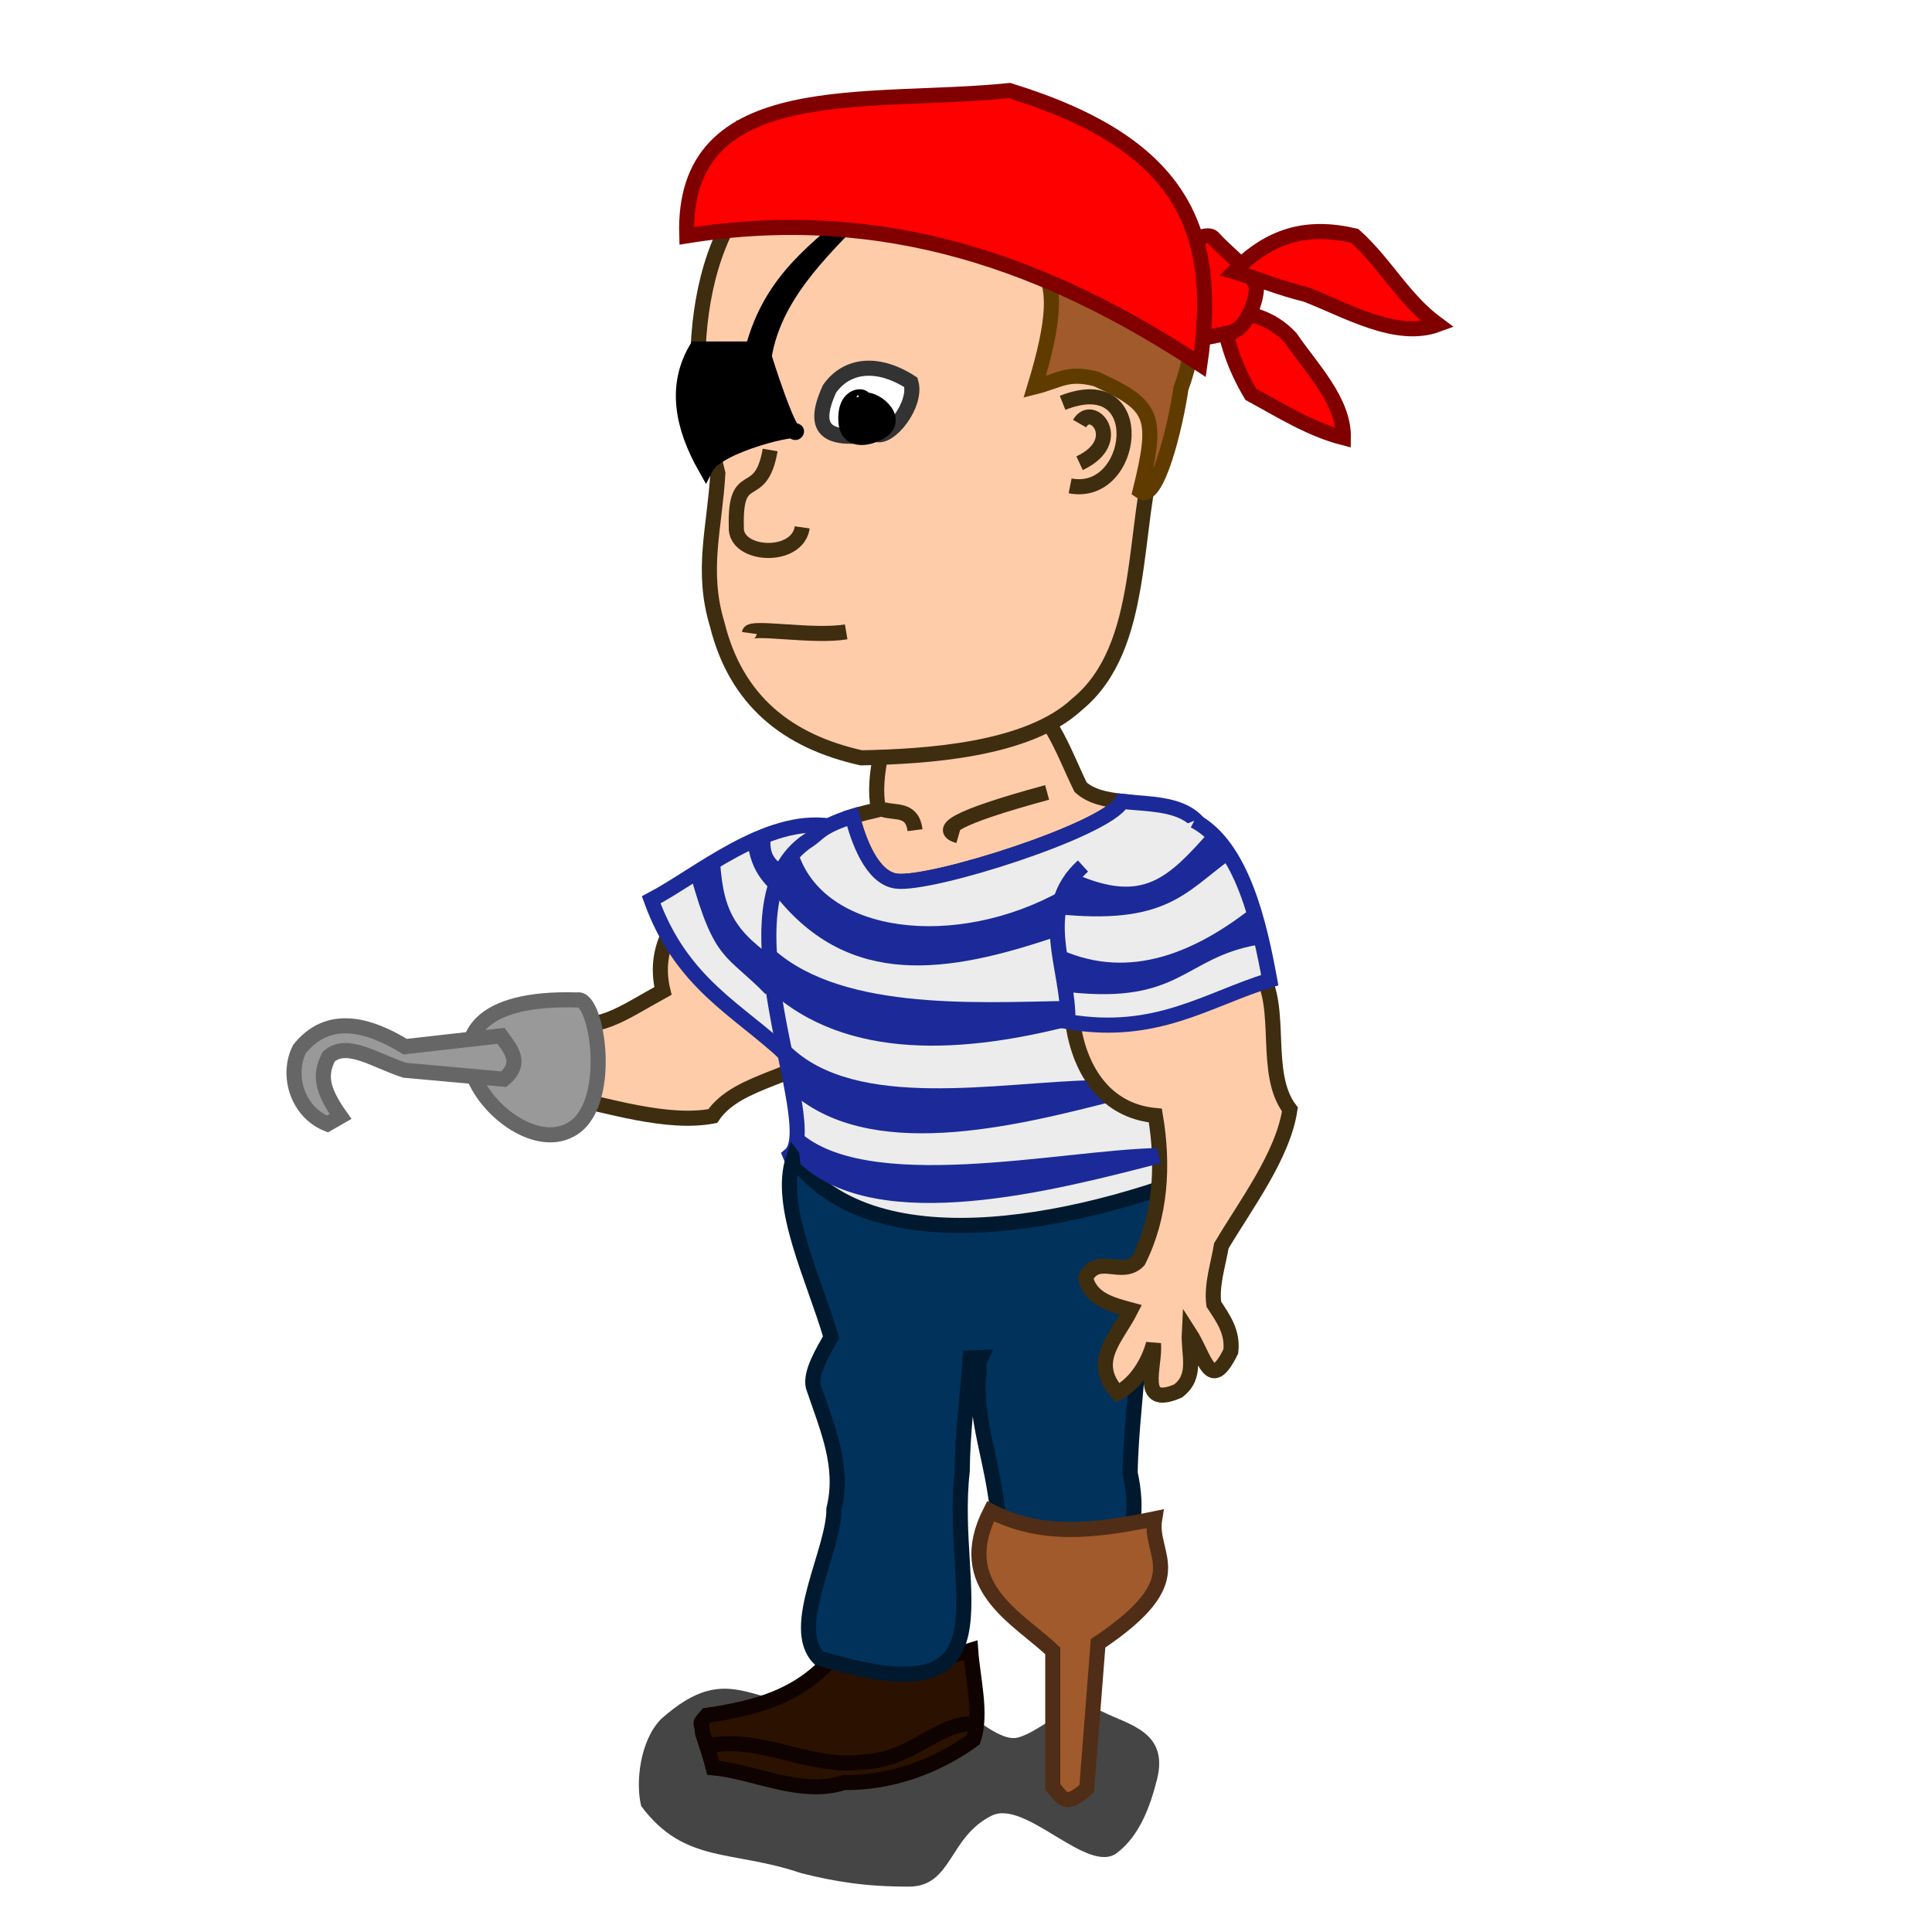 <?xml version="1.0" encoding="UTF-8" standalone="no"?>
<!-- Created with Inkscape (http://www.inkscape.org/) -->
<svg
   xmlns:dc="http://purl.org/dc/elements/1.1/"
   xmlns:cc="http://creativecommons.org/ns#"
   xmlns:rdf="http://www.w3.org/1999/02/22-rdf-syntax-ns#"
   xmlns:svg="http://www.w3.org/2000/svg"
   xmlns="http://www.w3.org/2000/svg"
   xmlns:sodipodi="http://sodipodi.sourceforge.net/DTD/sodipodi-0.dtd"
   xmlns:inkscape="http://www.inkscape.org/namespaces/inkscape"
   width="128"
   height="128"
   id="svg2"
   sodipodi:version="0.32"
   inkscape:version="0.46"
   version="1.0"
   sodipodi:docname="pirate.svg"
   inkscape:output_extension="org.inkscape.output.svg.inkscape"
   inkscape:export-xdpi="90"
   inkscape:export-ydpi="90">
  <defs
     id="defs4">
    <filter
       height="1.653"
       y="-0.327"
       width="1.25"
       x="-0.125"
       id="filter3443"
       inkscape:collect="always">
      <feGaussianBlur
         id="feGaussianBlur3445"
         stdDeviation="1.963"
         inkscape:collect="always" />
    </filter>
  </defs>
  <sodipodi:namedview
     id="base"
     pagecolor="#ffffff"
     bordercolor="#666666"
     borderopacity="1.0"
     gridtolerance="10000"
     guidetolerance="10"
     objecttolerance="10"
     inkscape:pageopacity="0"
     inkscape:pageshadow="2"
     inkscape:zoom="1"
     inkscape:cx="602.92496"
     inkscape:cy="64"
     inkscape:document-units="px"
     inkscape:current-layer="layer1"
     showgrid="false"
     inkscape:window-width="1397"
     inkscape:window-height="903"
     inkscape:window-x="256"
     inkscape:window-y="57"
     showguides="true"
     inkscape:guide-bbox="true" />
  <g
     inkscape:label="Layer 1"
     inkscape:groupmode="layer"
     id="layer1">
    <g
       transform="translate(-237.488,-101.709)"
       id="g3765" />
    <g
       id="g4184"
       transform="translate(-302.488,-113.709)" />
    <g
       transform="translate(-437.461,-364.586)"
       id="g2996" />
    <g
       id="g2998"
       transform="translate(-502.461,-376.586)" />
    <g
       id="g3779"
       transform="translate(-272.881,-452.586)" />
    <g
       id="g3109"
       transform="translate(-175.881,-517.586)" />
    <g
       transform="translate(-332.117,-812.262)"
       id="g4449" />
    <g
       id="g4451"
       transform="translate(-397.117,-824.262)" />
    <g
       id="g4524"
       transform="translate(-357.208,-785.262)" />
    <g
       id="g3922"
       transform="translate(-48.538,-864.262)" />
    <g
       transform="translate(-242.538,-901.262)"
       id="g4629" />
    <g
       transform="translate(-428.095,-539.518)"
       id="g3869" />
    <g
       id="g3871"
       transform="translate(-493.095,-551.518)" />
    <g
       id="g3959"
       transform="translate(-328.516,-650.518)" />
    <g
       id="g2979"
       inkscape:label="Layer 1"
       transform="translate(79.854,-427.73)" />
    <g
       id="g4951"
       transform="translate(540.029,-499.142)" />
    <g
       transform="translate(-485.988,-406.094)"
       id="g4625" />
    <g
       id="g4627"
       transform="translate(-550.988,-418.094)" />
    <g
       id="g4690"
       transform="translate(-696.409,-397.094)" />
    <g
       transform="translate(-320.238,-410.677)"
       id="g5403" />
    <g
       id="g5405"
       transform="translate(-385.238,-422.677)" />
    <g
       transform="matrix(1.275,0,0,1.275,-318.051,-610.543)"
       id="g5523" />
    <g
       transform="translate(-536.821,-1269.636)"
       id="g6346" />
    <g
       id="g6377"
       transform="translate(-601.821,-1281.636)" />
    <g
       id="g2803"
       transform="translate(-483.912,-1315.636)" />
    <g
       transform="translate(-545.104,252.412)"
       id="g7732" />
    <g
       id="g7734"
       transform="translate(-610.104,240.412)" />
    <g
       id="g7797"
       transform="translate(-755.525,261.412)" />
    <g
       id="g3048"
       transform="translate(-665,77)">
      <path
         id="path2884"
         d="M 720.31,35.985 C 714.846,36.408 713.487,32.726 708.815,36.875 C 707.402,38.288 707.09,41.092 707.481,42.657 C 710.356,46.508 713.48,45.536 718.087,47.104 C 720.363,47.673 722.349,47.994 725.203,47.994 C 728.102,47.994 727.819,44.733 730.696,43.295 C 732.927,42.179 737.054,47.222 738.99,45.77 C 740.502,44.636 741.216,42.646 741.658,40.878 C 742.442,37.742 739.782,37.271 738.1,36.43 C 735.939,35.35 734.074,37.708 732.419,38.122 C 730.646,38.565 727.224,34.206 724.758,34.206 C 722.758,34.206 723.698,35.985 720.31,35.985 z"
         style="fill:#000000;fill-opacity:0.728;fill-rule:evenodd;stroke:none;stroke-width:1px;stroke-linecap:butt;stroke-linejoin:miter;stroke-opacity:1;filter:url(#filter3443)"
         sodipodi:nodetypes="ccccsssssssc" />
      <path
         sodipodi:nodetypes="cccccccc"
         id="path7319"
         d="M 720.56,32.34 C 718.204,35.425 715.016,36.172 711.825,36.647 C 711.224,37.366 711.502,36.934 711.544,37.82 C 711.782,38.584 712.055,39.332 712.251,40.118 C 715.003,40.375 718.044,42.023 720.918,41.098 C 723.936,41.137 726.988,40.08 729.487,38.262 C 730.065,36.552 729.445,34.234 729.31,32.34 C 726.526,33.215 723.362,33.073 720.56,32.34 z"
         style="fill:#2b1100;fill-rule:evenodd;stroke:#0e0300;stroke-width:1px;stroke-linecap:butt;stroke-linejoin:miter;stroke-opacity:1" />
      <path
         sodipodi:nodetypes="ccc"
         id="path7321"
         d="M 712.251,38.615 C 715.503,38.059 718.753,40.193 722.138,39.739 C 725.282,39.635 726.913,37.351 729.222,37.201"
         style="fill:none;fill-rule:evenodd;stroke:#0e0300;stroke-width:1px;stroke-linecap:butt;stroke-linejoin:miter;stroke-opacity:1" />
      <path
         style="fill:#ffccaa;fill-opacity:1;fill-rule:evenodd;stroke:#3f2d10;stroke-width:1px;stroke-linecap:butt;stroke-linejoin:miter;stroke-opacity:1"
         d="M 708.922,-11.349 C 706.021,-9.76 704.876,-8.696 701.584,-9.139 C 700.13,-9.93 698.364,-2.468 702.202,-4.394 C 705.269,-3.769 709.184,-2.488 712.221,-3.057 C 713.882,-5.552 718.407,-5.639 720.166,-7.868 C 721.039,-8.622 725.468,-13.767 726.088,-14.684 C 725.928,-17.607 724.405,-19.504 721.522,-19.85 C 716.65,-21.447 707.372,-17.698 708.922,-11.349 z"
         id="path7325"
         sodipodi:nodetypes="cccccccc" />
      <path
         style="fill:#ececec;fill-opacity:1;fill-rule:evenodd;stroke:#1b2a98;stroke-width:1px;stroke-linecap:butt;stroke-linejoin:miter;stroke-opacity:1"
         d="M 719.989,-22.272 C 715.758,-22.915 711.213,-18.993 708.143,-17.383 C 710.161,-11.795 713.934,-10.097 717.116,-7.09 C 719.902,-9.418 723.674,-12.432 723.548,-16.036"
         id="path8473"
         sodipodi:nodetypes="cccc" />
      <path
         id="path8463"
         d="M 731,-31.625 C 730.719,-31.629 730.436,-31.61 730.156,-31.594 C 728.48,-31.496 726.837,-31.034 725.219,-30.562 C 723.481,-29.207 722.799,-25.241 723.188,-23.5 C 723.167,-23.445 723.145,-23.398 723.125,-23.344 C 722.449,-23.186 721.928,-23.048 721.469,-22.906 C 721.843,-21.427 722.729,-18.847 724.375,-18.625 C 726.674,-18.314 738.348,-22.021 739.344,-23.906 C 738.289,-24.021 737.301,-24.211 736.594,-24.844 C 735.382,-27.316 734.504,-30.27 731.844,-31.562 C 731.56,-31.595 731.281,-31.621 731,-31.625 z"
         style="fill:#ffccaa;fill-opacity:1;fill-rule:evenodd;stroke:#3f2d10;stroke-width:1px;stroke-linecap:butt;stroke-linejoin:miter;stroke-opacity:1" />
      <path
         id="path7327"
         d="M 739.344,-23.906 C 738.348,-22.021 726.674,-18.314 724.375,-18.625 C 722.729,-18.847 721.843,-21.427 721.469,-22.906 C 719.358,-22.255 719.228,-21.751 718.594,-21.344 C 712.188,-17.231 719.69,-2.401 717.344,-0.469 C 720.184,6.638 723.628,5.285 726.906,6.25 L 743.156,2.875 C 744.379,-5.353 747.407,-12.516 745.281,-19.906 C 745.035,-23.918 741.976,-23.62 739.344,-23.906 z"
         style="fill:#ececec;fill-opacity:1;fill-rule:evenodd;stroke:#1b2a98;stroke-width:1px;stroke-linecap:butt;stroke-linejoin:miter;stroke-opacity:1" />
      <path
         style="fill:#00325c;fill-opacity:1;fill-rule:evenodd;stroke:#00192e;stroke-width:1px;stroke-linecap:butt;stroke-linejoin:miter;stroke-opacity:1"
         d="M 746.312,0.062 C 737.427,3.847 723.007,7.199 717.569,-0.28 C 716.496,2.883 718.907,7.636 720.062,11.594 C 719.516,12.579 718.687,13.905 718.875,14.844 C 719.818,17.639 720.949,20.125 720.25,22.969 C 720.266,25.758 717.253,30.793 719.25,32.844 C 732.617,36.933 727.817,28.619 728.75,20.469 C 728.769,17.928 729.103,15.465 729.281,12.969 L 730,12.938 C 729.869,13.224 729.811,13.523 729.875,13.844 C 729.388,17.359 731.409,21.046 731.125,25.344 C 738.894,29.779 740.923,25.256 739.875,20.594 C 739.919,17.719 740.331,14.904 740.469,12.062 L 740.5,12.062 L 746.312,0.062 z"
         id="path7329"
         sodipodi:nodetypes="ccccccccccccccc" />
      <path
         sodipodi:nodetypes="ccccc"
         id="path8483"
         d="M 717.281,-7.75 L 717.281,-4.75 C 722.495,0.051 732.061,-2.307 739.094,-4.125 L 737.531,-5.438 C 731.206,-5.318 721.67,-3.351 717.281,-7.75 z"
         style="fill:#1b2a98;fill-opacity:1;fill-rule:evenodd;stroke:none;stroke-width:1px;stroke-linecap:butt;stroke-linejoin:miter;stroke-opacity:1" />
      <path
         sodipodi:nodetypes="ccccccccccccccc"
         id="path7331"
         d="M 737.881,-17.53 C 734.779,-13.448 735.038,-3.703 741.545,-3.092 C 742.098,0.169 741.916,3.566 740.42,6.533 C 739.323,7.663 737.734,6.026 736.92,7.658 C 737.246,9.069 738.61,9.431 739.92,9.783 C 738.981,11.639 737.179,13.202 739.045,15.283 C 740.256,14.661 741.09,13.265 741.42,12.033 C 741.558,13.469 740.345,16.323 743.045,15.158 C 744.357,14.175 743.718,12.738 743.795,11.283 C 744.844,12.903 745.16,15.339 746.545,12.533 C 746.685,11.274 746.078,10.4 745.42,9.408 C 745.249,8.139 745.704,6.81 745.92,5.533 C 747.514,2.838 750.005,-0.442 750.46,-3.498 C 748.645,-5.884 750.043,-10.188 748.511,-12.58 C 748.335,-13.87 746.802,-21.383 744.006,-20.405"
         style="fill:#ffccaa;fill-opacity:1;fill-rule:evenodd;stroke:#3f2d10;stroke-width:1px;stroke-linecap:butt;stroke-linejoin:miter;stroke-opacity:1" />
      <path
         sodipodi:nodetypes="ccccccccc"
         id="path7333"
         d="M 725.952,-68.865 C 715.501,-68.926 711.367,-62.031 711.227,-53.062 C 711.227,-51.186 712.095,-47.494 712.559,-45.634 C 712.343,-41.972 711.436,-39.205 712.517,-35.631 C 713.773,-30.574 717.17,-27.883 722.062,-26.792 C 726.406,-26.877 733.099,-27.298 736.354,-30.334 C 741.014,-34.147 739.936,-42.032 741.651,-47.673 C 742.26,-53.062 741.271,-57.828 739.74,-62.855 C 737.609,-68.355 731.163,-69.635 725.952,-68.865 z"
         style="fill:#ffccaa;fill-opacity:1;fill-rule:evenodd;stroke:#3f2d10;stroke-width:1px;stroke-linecap:butt;stroke-linejoin:miter;stroke-opacity:1" />
      <path
         sodipodi:nodetypes="ccccccccc"
         id="path7335"
         d="M 713.727,-68.536 C 722.51,-67.293 729.606,-73.343 739.469,-66.054 C 742.439,-62.025 745.539,-57.468 743.243,-51.272 C 742.893,-48.835 741.652,-43.612 740.535,-44.455 C 741.778,-49.492 741.441,-50.137 737.619,-51.894 C 735.688,-52.377 735.219,-51.781 733.553,-51.364 C 736.272,-60.272 733.852,-60.192 727.719,-62.147 C 723.023,-66.449 716.177,-63.543 714.108,-64.092 C 713.763,-64.622 715.827,-67.696 713.727,-68.536 z"
         style="fill:#a05a2c;fill-opacity:1;fill-rule:evenodd;stroke:#603b00;stroke-width:1px;stroke-linecap:butt;stroke-linejoin:miter;stroke-opacity:1" />
      <path
         sodipodi:nodetypes="cccc"
         id="path7337"
         d="M 719.957,-51.235 C 718.591,-48.236 720.09,-47.804 723.015,-48.237 C 723.914,-47.842 725.78,-50.21 725.35,-51.664 C 723.132,-53.101 721.086,-52.84 719.957,-51.235 z"
         style="fill:#ffffff;fill-rule:evenodd;stroke:#333333;stroke-width:1px;stroke-linecap:butt;stroke-linejoin:miter;stroke-opacity:1" />
      <path
         sodipodi:nodetypes="ccc"
         id="path7339"
         d="M 713.14,-52.735 C 710.786,-52.206 710.941,-52.234 711.399,-49.561 C 714.735,-46.752 718.025,-49.937 713.14,-52.735 z"
         style="fill:#ffffff;fill-rule:evenodd;stroke:#333333;stroke-width:1px;stroke-linecap:butt;stroke-linejoin:miter;stroke-opacity:1" />
      <path
         sodipodi:nodetypes="ccc"
         id="path7341"
         d="M 716.024,-47.186 C 715.397,-43.572 713.674,-46.185 713.783,-42.094 C 713.664,-40.131 717.842,-39.905 718.149,-42.061"
         style="fill:#ffccaa;fill-opacity:1;fill-rule:evenodd;stroke:#3f2d10;stroke-width:1px;stroke-linecap:butt;stroke-linejoin:miter;stroke-opacity:1" />
      <path
         sodipodi:nodetypes="cc"
         id="path7343"
         d="M 735.399,-50.311 C 741.262,-52.64 740.229,-43.956 735.899,-44.811"
         style="fill:#ffccaa;fill-opacity:1;fill-rule:evenodd;stroke:#3f2d10;stroke-width:1px;stroke-linecap:butt;stroke-linejoin:miter;stroke-opacity:1" />
      <path
         sodipodi:nodetypes="cs"
         id="path7345"
         d="M 736.524,-48.936 C 737.375,-50.429 739.616,-47.756 736.524,-46.311"
         style="fill:#ffccaa;fill-opacity:1;fill-rule:evenodd;stroke:#3f2d10;stroke-width:1px;stroke-linecap:butt;stroke-linejoin:miter;stroke-opacity:1" />
      <path
         sodipodi:nodetypes="cc"
         id="path7347"
         d="M 714.649,-35.061 C 714.715,-35.543 718.841,-34.765 721.062,-35.138"
         style="fill:none;fill-rule:evenodd;stroke:#3f2d10;stroke-width:1px;stroke-linecap:butt;stroke-linejoin:miter;stroke-opacity:1" />
      <path
         sodipodi:nodetypes="cssc"
         id="path7349"
         d="M 722.17,-50.457 C 722.557,-50.814 720.918,-51.104 721.045,-49.082 C 721.144,-47.515 722.788,-48.017 723.42,-48.457 C 724.69,-49.342 722.783,-50.77 722.17,-50.457 z"
         style="fill:#000000;fill-rule:evenodd;stroke:#000000;stroke-width:1px;stroke-linecap:butt;stroke-linejoin:miter;stroke-opacity:1" />
      <path
         sodipodi:nodetypes="cssc"
         id="path7351"
         d="M 713.436,-50.679 C 713.893,-51.628 711.633,-51.617 712.311,-49.429 C 712.778,-47.92 714.47,-48.811 714.561,-48.929 C 715.491,-50.14 714.507,-52.032 713.436,-50.679 z"
         style="fill:#000000;fill-rule:evenodd;stroke:#000000;stroke-width:1px;stroke-linecap:butt;stroke-linejoin:miter;stroke-opacity:1" />
      <path
         style="fill:none;fill-rule:evenodd;stroke:#3f2d10;stroke-width:1px;stroke-linecap:butt;stroke-linejoin:miter;stroke-opacity:1"
         d="M 723.5,-23.375 C 724.302,-23.104 725.429,-23.484 725.625,-22"
         id="path7359"
         sodipodi:nodetypes="cc" />
      <path
         style="fill:none;fill-rule:evenodd;stroke:#3f2d10;stroke-width:1px;stroke-linecap:butt;stroke-linejoin:miter;stroke-opacity:1"
         d="M 728.5,-21.625 C 727.165,-22.011 728.074,-22.786 734.375,-24.5"
         id="path7361"
         sodipodi:nodetypes="cc" />
      <path
         style="fill:#ff0000;fill-opacity:1;fill-rule:evenodd;stroke:#800000;stroke-width:1px;stroke-linecap:butt;stroke-linejoin:miter;stroke-opacity:1"
         d="M 746,-56.5 C 746.123,-54.555 746.858,-52.571 747.875,-50.875 C 749.832,-49.818 751.786,-48.569 754,-48 C 754.04,-50.431 751.905,-52.571 750.5,-54.625 C 749.196,-56.005 747.78,-56.26 746,-56.5 z"
         id="path7369"
         sodipodi:nodetypes="ccccc" />
      <path
         style="fill:#ff0000;fill-opacity:1;fill-rule:evenodd;stroke:#800000;stroke-width:1px;stroke-linecap:butt;stroke-linejoin:miter;stroke-opacity:1"
         d="M 740.375,-56.25 C 741.162,-53.712 744.267,-54.471 746.625,-55 C 747.635,-55.337 748.25,-57.085 748.25,-58 C 747.692,-59.311 746.343,-60.156 745.375,-61.25 C 744.687,-61.938 741.701,-59.546 741,-59.125"
         id="path7371"
         sodipodi:nodetypes="ccccc" />
      <path
         style="fill:#ff0000;fill-opacity:1;fill-rule:evenodd;stroke:#800000;stroke-width:1px;stroke-linecap:butt;stroke-linejoin:miter;stroke-opacity:1"
         d="M 746.75,-59 C 749.118,-61.417 751.55,-62.123 754.75,-61.375 C 756.813,-59.526 757.96,-57.184 760.25,-55.5 C 757.501,-54.482 754.21,-56.462 751.5,-57.5 C 749.878,-57.885 748.341,-58.528 746.75,-59 z"
         id="path7375"
         sodipodi:nodetypes="ccccc" />
      <path
         sodipodi:nodetypes="csccccc"
         id="path8449"
         d="M 711.75,-46 C 712.529,-47.559 718.17,-48.84 717.75,-48.375 C 717.323,-47.902 715.625,-53.375 715.625,-53.375 C 716.264,-57.28 719.212,-60.195 722.125,-63.125 C 719.302,-60.61 716.114,-58.607 714.875,-53.875 L 711.125,-53.875 C 709.701,-51.431 710.179,-48.776 711.75,-46 z"
         style="fill:#000000;fill-rule:evenodd;stroke:#000000;stroke-width:1px;stroke-linecap:butt;stroke-linejoin:miter;stroke-opacity:1" />
      <path
         sodipodi:nodetypes="cccc"
         id="path8445"
         d="M 744.5,-52.875 C 734.585,-59.395 723.734,-63.483 710.5,-61.375 C 710.15,-72.058 722.513,-70.029 731.875,-71 C 743.439,-67.441 745.775,-61.715 744.5,-52.875 z"
         style="fill:#ff0000;fill-opacity:1;fill-rule:evenodd;stroke:#800000;stroke-width:1px;stroke-linecap:butt;stroke-linejoin:miter;stroke-opacity:1" />
      <path
         sodipodi:nodetypes="ccccccc"
         id="path8453"
         d="M 730.625,23.125 C 734.039,24.844 737.447,24.46 741.5,23.625 C 741.078,26.127 744.193,27.567 737.75,31.875 L 737,41.5 C 735.563,42.77 735.406,42.152 734.75,41.375 L 734.75,32.375 C 732.403,30.161 728.099,28.08 730.625,23.125 z"
         style="fill:#a05a2c;fill-rule:evenodd;stroke:#502d16;stroke-width:1px;stroke-linecap:butt;stroke-linejoin:miter;stroke-opacity:1" />
      <path
         sodipodi:nodetypes="ccc"
         id="path8455"
         d="M 703.25,-10.75 C 704.588,-11.044 705.735,-3.617 702.75,-2.125 C 698.397,0.189 689.934,-11.165 703.25,-10.75 z"
         style="fill:#999999;fill-rule:evenodd;stroke:#666666;stroke-width:1px;stroke-linecap:butt;stroke-linejoin:miter;stroke-opacity:1" />
      <path
         sodipodi:nodetypes="ccccccccc"
         id="path8457"
         d="M 684.844,-7.5 C 683.976,-5.785 684.687,-3.334 686.688,-2.531 L 687.562,-3.031 C 686.227,-4.905 686.202,-5.855 686.781,-7 C 688,-8.064 689.844,-6.73 691.812,-6.094 L 698.375,-5.5 C 699.651,-6.57 698.849,-7.467 698.188,-8.375 L 691.844,-7.656 C 689.44,-9.123 686.762,-9.898 684.844,-7.5 z"
         style="fill:#999999;fill-opacity:1;fill-rule:evenodd;stroke:#666666;stroke-width:1px;stroke-linecap:butt;stroke-linejoin:miter;stroke-opacity:1" />
      <path
         sodipodi:nodetypes="cccc"
         id="path8471"
         d="M 736.75,-19.625 C 733.559,-16.732 735.834,-12.797 735.75,-9.312 C 741.607,-8.321 744.942,-10.771 749.125,-12.062 C 748.469,-15.633 747.325,-20.962 744.125,-22.625"
         style="fill:#ececec;fill-opacity:1;fill-rule:evenodd;stroke:#1b2a98;stroke-width:1px;stroke-linecap:butt;stroke-linejoin:miter;stroke-opacity:1" />
      <path
         sodipodi:nodetypes="ccccc"
         id="path8475"
         d="M 717.844,-20.625 L 716.406,-17.625 C 721.29,-11.501 727.781,-12.499 734.969,-14.938 L 735.344,-18 C 728.321,-14.067 719.482,-15.111 717.844,-20.625 z"
         style="fill:#1b2a98;fill-opacity:1;fill-rule:evenodd;stroke:none;stroke-width:1px;stroke-linecap:butt;stroke-linejoin:miter;stroke-opacity:1" />
      <path
         style="fill:#1b2a98;fill-opacity:1;fill-rule:evenodd;stroke:none;stroke-width:1px;stroke-linecap:butt;stroke-linejoin:miter;stroke-opacity:1"
         d="M 715.906,-14.438 L 715.906,-11.438 C 721.12,-6.636 728.999,-7.245 736.031,-9.062 L 735.719,-10.688 C 729.394,-10.568 720.295,-10.039 715.906,-14.438 z"
         id="path8481"
         sodipodi:nodetypes="ccccc" />
      <path
         style="fill:#1b2a98;fill-opacity:1;fill-rule:evenodd;stroke:none;stroke-width:1px;stroke-linecap:butt;stroke-linejoin:miter;stroke-opacity:1"
         d="M 717.781,-2.188 L 718.031,0.125 C 723.245,4.926 734.874,1.88 741.906,0.062 L 741.656,-0.938 C 735.331,-0.818 722.17,2.211 717.781,-2.188 z"
         id="path8487"
         sodipodi:nodetypes="ccccc" />
      <path
         style="fill:#1b2a98;fill-opacity:1;fill-rule:evenodd;stroke:none;stroke-width:1px;stroke-linecap:butt;stroke-linejoin:miter;stroke-opacity:1"
         d="M 735.335,-14.058 L 735.856,-11.263 C 743.235,-10.468 743.43,-13.544 748.314,-14.401 L 748.248,-17.098 C 744.254,-13.878 739.871,-12.053 735.335,-14.058 z"
         id="path8489"
         sodipodi:nodetypes="ccccc" />
      <path
         sodipodi:nodetypes="ccccc"
         id="path8491"
         d="M 736.21,-19.12 L 734.919,-16.45 C 742.297,-15.656 743.555,-17.919 746.564,-20.088 L 745.185,-21.973 C 742.379,-18.816 740.746,-17.116 736.21,-19.12 z"
         style="fill:#1b2a98;fill-opacity:1;fill-rule:evenodd;stroke:none;stroke-width:1px;stroke-linecap:butt;stroke-linejoin:miter;stroke-opacity:1" />
      <path
         style="fill:#1b2a98;fill-opacity:1;fill-rule:evenodd;stroke:none;stroke-width:1px;stroke-linecap:butt;stroke-linejoin:miter;stroke-opacity:1"
         d="M 712.702,-19.988 L 710.749,-19.006 C 712.34,-13.215 713.136,-13.796 715.717,-11.132 L 717.383,-12.768 C 713.854,-15.09 712.936,-16.273 712.702,-19.988 z"
         id="path8493"
         sodipodi:nodetypes="ccccc" />
      <path
         sodipodi:nodetypes="ccccc"
         id="path8495"
         d="M 716.14,-21.926 L 714.499,-21.568 C 714.66,-18.814 716.174,-18.214 716.404,-17.569 L 718.071,-19.206 C 716.428,-19.722 715.778,-20.245 716.14,-21.926 z"
         style="fill:#1b2a98;fill-opacity:1;fill-rule:evenodd;stroke:none;stroke-width:1px;stroke-linecap:butt;stroke-linejoin:miter;stroke-opacity:1" />
    </g>
    <g
       id="g2837"
       transform="translate(133.068,-211.059)" />
  </g>
</svg>
